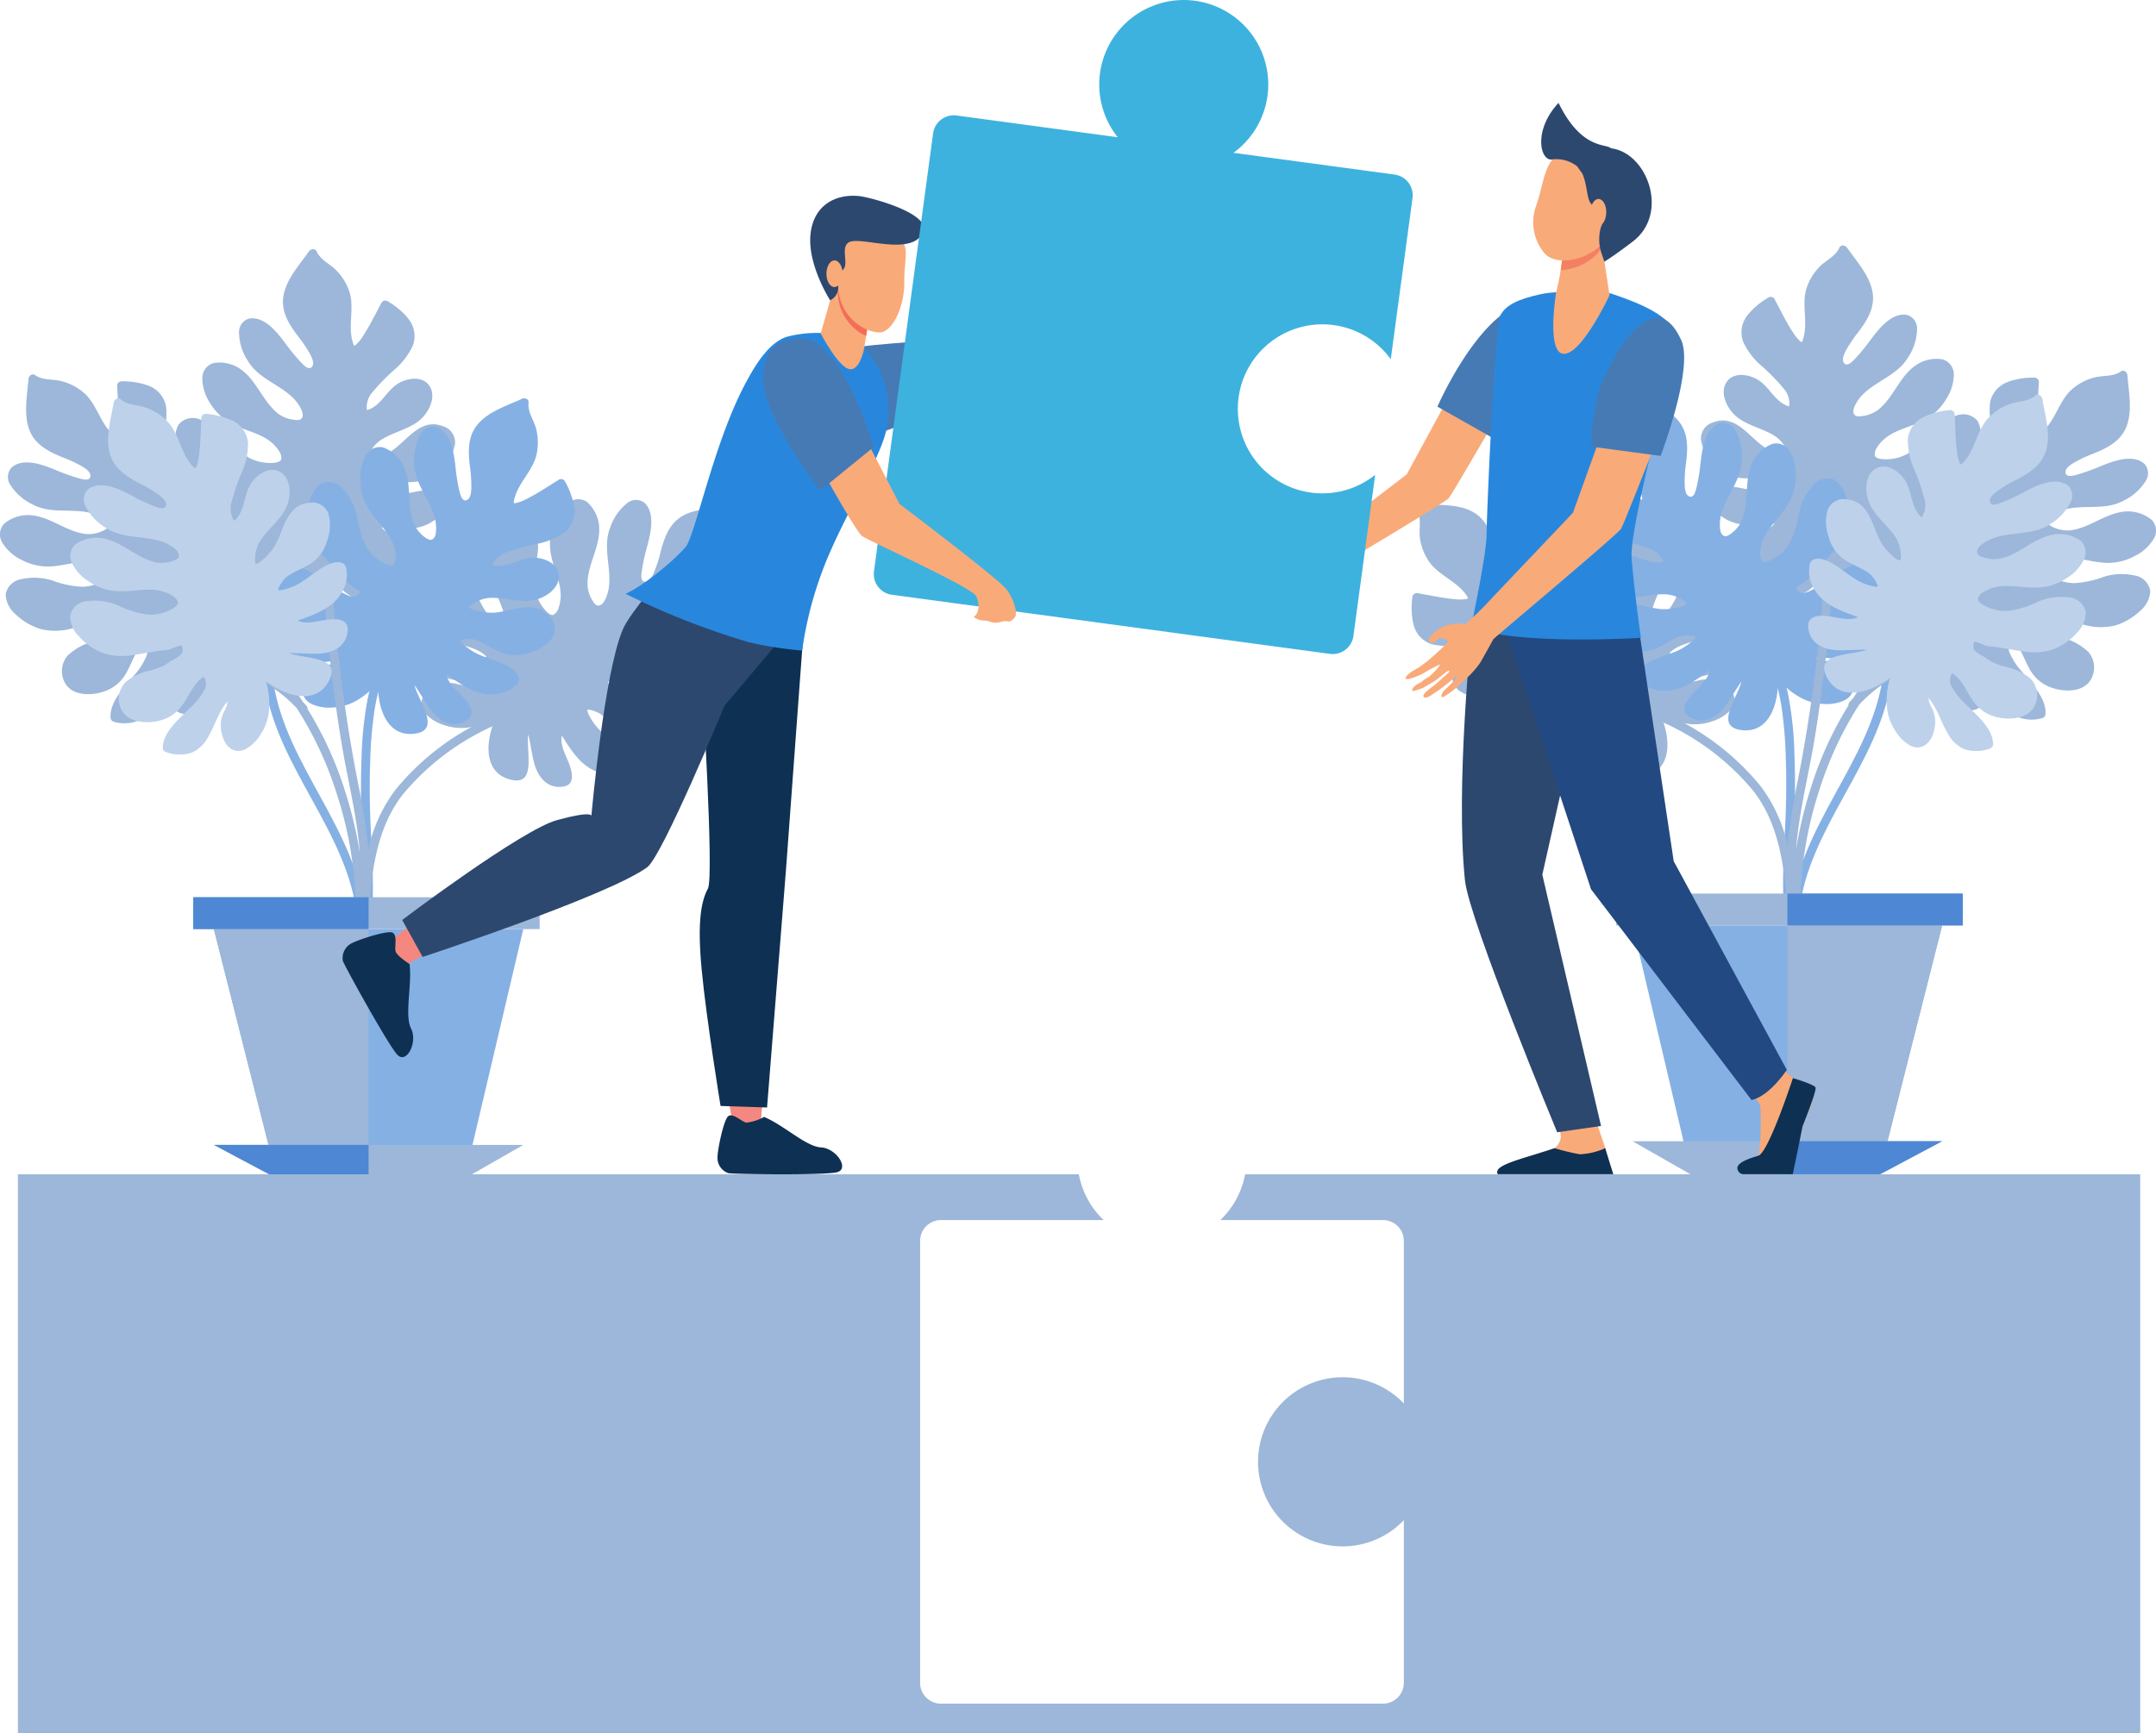 <svg xmlns="http://www.w3.org/2000/svg" xmlns:xlink="http://www.w3.org/1999/xlink" width="280.542" height="225.555" viewBox="0 0 280.542 225.555"><defs><clipPath id="a"><rect width="280.542" height="225.555" fill="none"/></clipPath></defs><g clip-path="url(#a)"><path d="M285.039,390.532a19.142,19.142,0,0,0,.147,2.334,19.142,19.142,0,0,1-.147-2.334" transform="translate(-202.402 -277.311)" fill="#ecebe8" fill-rule="evenodd"/><path d="M108.986,120.854a9.839,9.839,0,0,0-2.674-2.226.576.576,0,0,0-.782.215c-.748,1.41-1.461,2.86-2.323,4.208a5.216,5.216,0,0,1-1.054,1.3c-.023.017-.113.062-.159.085-.011-.006-.011-.017-.023-.023a1.807,1.807,0,0,1-.147-.34c-.68-2.079.147-4.3-.385-6.395a7.094,7.094,0,0,0-1.79-3.064c-.861-.878-2.016-1.286-2.56-2.47a.462.462,0,0,0-.385-.277h-.113a.7.7,0,0,0-.5.283c-1.246,1.8-2.991,3.654-3.331,5.9-.294,1.988.782,3.659,1.938,5.171a18.443,18.443,0,0,1,1.541,2.289c.226.453.646,1.263.215,1.7-.453.459-1.144-.357-1.507-.731a29.068,29.068,0,0,1-1.994-2.458c-1.042-1.388-2.708-3.495-4.69-3.11A1.818,1.818,0,0,0,87,122.763a6.86,6.86,0,0,0,1.144,3.636c1.4,2.373,4.226,3.064,6.038,4.985.419.442,1.563,1.949.906,2.572-.227.215-.759.141-1.031.1a4.246,4.246,0,0,1-1.937-.759c-2.039-1.58-2.787-4.322-4.928-5.817a4.76,4.76,0,0,0-3.523-.793,2.044,2.044,0,0,0-1.45,2.045,5.983,5.983,0,0,0,1.008,3.161,7.357,7.357,0,0,0,2.605,2.572c2.164,1.229,4.905,1.382,6.344,3.648a1.529,1.529,0,0,1,.317,1.093c-.079.289-.5.385-.736.442a5.824,5.824,0,0,1-3.546-.686,12.477,12.477,0,0,1-2.934-2.713,7.755,7.755,0,0,0-3.353-2.226,2.431,2.431,0,0,0-2.787.663,3.55,3.55,0,0,0-.227,2.883,8.158,8.158,0,0,0,1.8,3.308,7.913,7.913,0,0,0,3.534,2.028c1.292.436,2.651.7,3.943,1.19a3.165,3.165,0,0,0,.974.244,6.488,6.488,0,0,1,1.19.113c.328.079.1.431,0,.669-.272.572-1.122.549-1.666.589-.51.04-1.008.17-1.518.176a12.2,12.2,0,0,1-1.756-.192,7.833,7.833,0,0,0-3.478-.034,3.148,3.148,0,0,0-2.073,2.469c-.408,2.323,2.187,3.738,4.112,4.033a5.175,5.175,0,0,0,3.433-.7c1.348-.753,2.39-1.846,3.942-2.033A1.611,1.611,0,0,1,90.679,151a9.025,9.025,0,0,1-2.719,1.32c-1.79.669-4.418,1.258-5.381,3.121a.584.584,0,0,0,.1.691,4.986,4.986,0,0,0,3.024,1.547,4.554,4.554,0,0,0,2.764-.918c1.439-.957,2.674-2.441,4.293-3.11a3.637,3.637,0,0,1-1.042,1.042,4.112,4.112,0,0,0-1.45,2.475c-.34,1.484.181,3.087,1.915,3.1a5.46,5.46,0,0,0,2.708-.952,6.828,6.828,0,0,0,2.2-2.226,9.692,9.692,0,0,0,1.3-3.665c1.461,2.838,4.622,5.806,7.613,3.353,2.549-2.1-1.654-3.71-3.319-5.358.328.136.646.3.952.459.861.436,1.71.935,2.606,1.3,1.688.691,3.58.623,4.588-1.11.872-1.5-.929-2.192-2.039-2.521-.907-.277-2.594-.566-3.251-1.479,2.22.244,4.7.522,6.627-.764a4.464,4.464,0,0,0,2.016-2.8c.091-.895-.883-1.212-1.575-1.28-1.9-.187-3.75.646-5.664.589a7.171,7.171,0,0,1-1.348-.164,2.187,2.187,0,0,1-.5-.153.963.963,0,0,1-.159-.108.171.171,0,0,1,.045-.09,2.442,2.442,0,0,1,.612-.487,3.444,3.444,0,0,1,1.575-.572c1.11-.113,2.209.028,3.319-.17a5.35,5.35,0,0,0,3.07-1.858,5.653,5.653,0,0,0,1.541-2.985,2.2,2.2,0,0,0-1.609-2.334c-2.9-1.1-4.588,1.88-6.65,3.234a7.148,7.148,0,0,1-1.813.787c-.26.079-1.008.334-1.246.141-.147-.124.34-.906.431-1.059a4.4,4.4,0,0,1,1.631-1.529c1.722-.991,3.829-1.3,5.177-2.855.895-1.025,1.6-2.759.725-4-.929-1.325-2.99-.969-4.146-.2-1.473.969-2.209,2.934-3.965,3.4a2.933,2.933,0,0,1,.736-2.345,26.248,26.248,0,0,1,2.855-2.923,9.238,9.238,0,0,0,2.379-3.11,3.565,3.565,0,0,0-.623-3.568" transform="translate(-55.894 -79.434)" fill="#9cb7d9" fill-rule="evenodd"/><path d="M225.54,240.774a9.931,9.931,0,0,0,.1-3.472.583.583,0,0,0-.657-.482c-1.575.277-3.149.623-4.747.776a5.249,5.249,0,0,1-1.665-.028.665.665,0,0,1-.159-.074v-.028a1.547,1.547,0,0,1,.17-.323c1.223-1.818,3.467-2.549,4.78-4.265a7.135,7.135,0,0,0,1.314-3.3c.147-1.224-.249-2.385.34-3.546.226-.419-.226-.8-.612-.776-2.186.136-4.724-.091-6.7,1.036-1.744,1-2.39,2.883-2.866,4.719a17.533,17.533,0,0,1-.849,2.628c-.2.459-.589,1.286-1.2,1.223-.646-.074-.43-1.122-.351-1.631a25.931,25.931,0,0,1,.691-3.087c.442-1.688,1.065-4.3-.453-5.619a1.836,1.836,0,0,0-2.243.153,6.925,6.925,0,0,0-2.153,3.155c-1,2.566.2,5.211-.17,7.822-.09.6-.566,2.436-1.461,2.3-.317-.045-.589-.51-.725-.748a4.248,4.248,0,0,1-.589-1.988c-.034-2.583,1.666-4.866,1.518-7.477a4.771,4.771,0,0,0-1.564-3.257,2.036,2.036,0,0,0-2.492.13,5.893,5.893,0,0,0-1.869,2.747,7.254,7.254,0,0,0-.4,3.642c.362,2.458,1.937,4.7,1.054,7.233a1.532,1.532,0,0,1-.668.923c-.272.125-.6-.147-.793-.306a5.693,5.693,0,0,1-1.654-3.2,12.8,12.8,0,0,1,.306-3.988,7.787,7.787,0,0,0-.328-4.01,2.44,2.44,0,0,0-2.243-1.784,3.557,3.557,0,0,0-2.4,1.609,8.413,8.413,0,0,0-1.5,3.461,8.094,8.094,0,0,0,.6,4.033c.464,1.292,1.087,2.515,1.507,3.835a3.5,3.5,0,0,0,.408.918,6.963,6.963,0,0,1,.657,1c.136.306-.272.351-.532.408-.612.147-1.122-.538-1.5-.929-.34-.379-.759-.7-1.076-1.093a11.259,11.259,0,0,1-.929-1.5,7.778,7.778,0,0,0-2.13-2.758,3.137,3.137,0,0,0-3.217-.1c-2.084,1.116-1.586,4.028-.623,5.727a5.141,5.141,0,0,0,2.674,2.271c1.416.584,2.923.731,4.022,1.83a1.586,1.586,0,0,1-1.643.448,9.137,9.137,0,0,1-2.719-1.309c-1.631-1-3.727-2.7-5.778-2.305a.59.59,0,0,0-.487.5,5.022,5.022,0,0,0,.657,3.336,4.53,4.53,0,0,0,2.436,1.608c1.643.538,3.569.595,5.109,1.45a3.657,3.657,0,0,1-1.473-.181,4.135,4.135,0,0,0-2.843.4c-1.371.657-2.311,2.051-1.246,3.427a5.46,5.46,0,0,0,2.424,1.53,6.807,6.807,0,0,0,3.1.357,9.951,9.951,0,0,0,3.693-1.246c-1.337,2.9-1.711,7.222,2.073,8.049,3.217.7,1.881-3.591,2.153-5.919a8.529,8.529,0,0,1,.226,1.025c.193.957.328,1.92.6,2.861.5,1.75,1.722,3.194,3.7,2.911,1.722-.244,1.144-2.09.725-3.166-.351-.878-1.167-2.385-.861-3.467,1.189,1.9,2.5,4.022,4.712,4.735a4.479,4.479,0,0,0,3.444-.148c.759-.487.408-1.444.034-2.039-1.03-1.608-2.832-2.538-3.965-4.079a6.85,6.85,0,0,1-.714-1.167,2.481,2.481,0,0,1-.181-.481,1.26,1.26,0,0,1-.023-.2.648.648,0,0,1,.1-.011,2.737,2.737,0,0,1,.759.176,3.422,3.422,0,0,1,1.427.889c.771.793,1.359,1.75,2.187,2.5a5.368,5.368,0,0,0,3.364,1.258,5.638,5.638,0,0,0,3.3-.634,2.194,2.194,0,0,0,.838-2.708c-.917-2.957-4.316-2.441-6.661-3.217a7.429,7.429,0,0,1-1.745-.94c-.215-.153-.872-.578-.872-.9,0-.187.917-.289,1.1-.306a4.343,4.343,0,0,1,2.209.329c1.835.742,3.387,2.209,5.449,2.311,1.359.062,3.161-.453,3.591-1.915.465-1.546-1.087-2.945-2.413-3.381-1.665-.555-3.659.079-5.12-1.014a2.953,2.953,0,0,1,2.3-.872,26.335,26.335,0,0,1,4.055.436,9.237,9.237,0,0,0,3.92-.051,3.536,3.536,0,0,0,2.413-2.7" transform="translate(-128.889 -159.143)" fill="#9cb7d9" fill-rule="evenodd"/><path d="M19.231,169.51a9.809,9.809,0,0,0-3.433-.538.573.573,0,0,0-.555.584c.079,1.6.215,3.206.17,4.809a5.781,5.781,0,0,1-.238,1.654c-.011.028-.068.113-.09.153-.012-.006-.023-.006-.034-.012a1.592,1.592,0,0,1-.306-.215c-1.642-1.433-2.084-3.761-3.614-5.279a7.153,7.153,0,0,0-3.115-1.71c-1.19-.312-2.39-.062-3.467-.8-.385-.266-.816.13-.85.515-.147,2.187-.691,4.679.181,6.769.77,1.864,2.56,2.736,4.316,3.444a17.383,17.383,0,0,1,2.5,1.172c.43.266,1.2.748,1.053,1.348-.147.629-1.167.278-1.665.142a27,27,0,0,1-2.968-1.082c-1.609-.646-4.123-1.6-5.619-.255a1.829,1.829,0,0,0-.148,2.249,6.953,6.953,0,0,0,2.866,2.526c2.413,1.32,5.188.459,7.737,1.167.578.164,2.345.872,2.1,1.739-.079.3-.578.51-.838.617a4.288,4.288,0,0,1-2.039.34c-2.572-.3-4.622-2.271-7.227-2.453a4.786,4.786,0,0,0-3.433,1.139,2.042,2.042,0,0,0-.181,2.492,5.958,5.958,0,0,0,2.481,2.192,7.279,7.279,0,0,0,3.557.861c2.492-.051,4.917-1.331,7.319-.13a1.448,1.448,0,0,1,.827.776c.09.289-.215.578-.4.753a5.74,5.74,0,0,1-3.387,1.234,12.523,12.523,0,0,1-3.909-.81,7.806,7.806,0,0,0-4.033-.181,2.429,2.429,0,0,0-2.05,2A3.592,3.592,0,0,0,2.034,199.3a8.159,8.159,0,0,0,3.251,1.915,7.927,7.927,0,0,0,4.067-.079c1.348-.295,2.64-.765,4-1.008a3.049,3.049,0,0,0,.963-.295,6.694,6.694,0,0,1,1.076-.515c.317-.1.317.312.34.578.068.629-.68,1.048-1.122,1.359-.408.295-.782.668-1.212.929a10.193,10.193,0,0,1-1.6.736,7.86,7.86,0,0,0-3.013,1.767,3.137,3.137,0,0,0-.5,3.178c.849,2.2,3.795,2.084,5.6,1.348a5.155,5.155,0,0,0,2.594-2.367c.759-1.337,1.1-2.81,2.334-3.767a1.6,1.6,0,0,1,.226,1.694A8.9,8.9,0,0,1,17.4,207.3c-1.2,1.5-3.138,3.353-3.013,5.449a.586.586,0,0,0,.442.538,4.979,4.979,0,0,0,3.387-.232,4.482,4.482,0,0,0,1.9-2.209c.748-1.558,1.042-3.467,2.084-4.877a3.592,3.592,0,0,1-.362,1.433,4.092,4.092,0,0,0,.034,2.866c.476,1.45,1.745,2.561,3.24,1.671a5.579,5.579,0,0,0,1.824-2.2,6.74,6.74,0,0,0,.736-3.036,9.7,9.7,0,0,0-.759-3.818c2.707,1.682,6.944,2.6,8.247-1.042,1.11-3.11-3.331-2.328-5.6-2.889.351-.057.7-.074,1.042-.1.974-.068,1.949-.074,2.911-.227,1.8-.277,3.387-1.308,3.353-3.313-.022-1.728-1.926-1.4-3.047-1.116-.917.238-2.515.85-3.546.413,2.039-.94,4.3-1.982,5.29-4.067a4.473,4.473,0,0,0,.295-3.449c-.385-.8-1.382-.584-2.017-.283-1.733.816-2.877,2.487-4.543,3.415a7.2,7.2,0,0,1-1.246.561,2.8,2.8,0,0,1-.51.125,1,1,0,0,1-.193-.011.173.173,0,0,1,0-.108,2.778,2.778,0,0,1,.261-.725,3.559,3.559,0,0,1,1.065-1.3c.895-.668,1.915-1.121,2.753-1.852a5.285,5.285,0,0,0,1.677-3.172,5.64,5.64,0,0,0-.2-3.353,2.214,2.214,0,0,0-2.594-1.173c-3.047.538-2.957,3.971-4.033,6.2a7.1,7.1,0,0,1-1.155,1.608c-.17.193-.68.8-1,.759-.181-.028-.17-.957-.17-1.127a4.508,4.508,0,0,1,.612-2.158c.974-1.728,2.617-3.076,2.979-5.109.238-1.343-.057-3.189-1.439-3.812-1.473-.657-3.059.714-3.659,1.971-.759,1.586-.385,3.648-1.654,4.956a2.939,2.939,0,0,1-.578-2.39,26.726,26.726,0,0,1,.952-3.976,9.293,9.293,0,0,0,.442-3.892,3.553,3.553,0,0,0-2.379-2.736" transform="translate(0 -119.344)" fill="#9cb7d9" fill-rule="evenodd"/><path d="M158.514,192.883a9.892,9.892,0,0,0-1.19-3.257.569.569,0,0,0-.782-.21c-1.359.844-2.7,1.745-4.124,2.475a5.561,5.561,0,0,1-1.563.589c-.034.006-.136-.006-.181-.006v-.029a1.358,1.358,0,0,1,.034-.368c.464-2.135,2.289-3.648,2.878-5.726a7.368,7.368,0,0,0,0-3.546c-.317-1.2-1.122-2.13-.986-3.421.045-.47-.51-.657-.861-.493-1.982.923-4.429,1.654-5.846,3.433-1.257,1.575-1.155,3.557-.918,5.443a17.242,17.242,0,0,1,.17,2.753c-.011.5-.068,1.416-.657,1.575-.623.17-.8-.884-.94-1.382a26.342,26.342,0,0,1-.476-3.127c-.215-1.727-.6-4.384-2.5-5.047a1.821,1.821,0,0,0-2.028.969,6.949,6.949,0,0,0-.838,3.721c.023,2.753,2.118,4.769,2.73,7.335.136.595.374,2.475-.51,2.679-.306.068-.736-.26-.951-.431a4.283,4.283,0,0,1-1.28-1.631c-.985-2.385-.249-5.138-1.348-7.505a4.809,4.809,0,0,0-2.651-2.453,2.053,2.053,0,0,0-2.277,1.042,5.852,5.852,0,0,0-.714,3.24,7.247,7.247,0,0,0,.963,3.529c1.258,2.153,3.546,3.659,3.648,6.338a1.46,1.46,0,0,1-.272,1.1c-.215.215-.612.091-.85.012a5.759,5.759,0,0,1-2.73-2.368,12.729,12.729,0,0,1-1.178-3.818,7.739,7.739,0,0,0-1.778-3.608,2.444,2.444,0,0,0-2.753-.827,3.584,3.584,0,0,0-1.631,2.379,8.3,8.3,0,0,0-.113,3.767,7.889,7.889,0,0,0,2.039,3.523c.918,1.036,1.949,1.943,2.821,3.008a3.114,3.114,0,0,0,.713.7,7.152,7.152,0,0,1,.986.691c.238.238-.125.431-.34.578-.521.368-1.246-.085-1.733-.317-.464-.221-.963-.362-1.4-.617a10.611,10.611,0,0,1-1.416-1.042,7.95,7.95,0,0,0-3-1.779,3.146,3.146,0,0,0-3.025,1.1c-1.518,1.8.011,4.328,1.529,5.551a5.167,5.167,0,0,0,3.319,1.127c1.541.017,3-.4,4.43.215a1.617,1.617,0,0,1-1.371,1.025,9.078,9.078,0,0,1-3-.221c-1.892-.323-4.464-1.127-6.231,0a.581.581,0,0,0-.261.646,5.015,5.015,0,0,0,1.847,2.855,4.547,4.547,0,0,0,2.855.595c1.722-.1,3.534-.764,5.268-.538a3.62,3.62,0,0,1-1.427.379,4.163,4.163,0,0,0-2.492,1.416c-1.031,1.116-1.393,2.764.1,3.642a5.55,5.55,0,0,0,2.821.532,6.853,6.853,0,0,0,3.013-.821,9.79,9.79,0,0,0,2.968-2.515c-.159,3.183,1.087,7.335,4.905,6.712,3.251-.532.431-4.033-.181-6.293.215.283.408.583.589.872.533.816,1.008,1.659,1.608,2.436,1.11,1.439,2.776,2.328,4.52,1.331,1.507-.855.295-2.362-.5-3.206-.646-.686-1.96-1.79-2.073-2.9,1.8,1.325,3.818,2.8,6.117,2.662a4.49,4.49,0,0,0,3.161-1.416c.521-.731-.159-1.49-.725-1.9-1.552-1.116-3.58-1.32-5.189-2.328a7.525,7.525,0,0,1-1.1-.821,2.876,2.876,0,0,1-.351-.385.612.612,0,0,1-.079-.176.216.216,0,0,1,.091-.051,2.876,2.876,0,0,1,.759-.119,3.456,3.456,0,0,1,1.654.306c1.019.453,1.9,1.127,2.957,1.512a5.357,5.357,0,0,0,3.591-.068,5.671,5.671,0,0,0,2.832-1.807,2.218,2.218,0,0,0-.226-2.832c-1.949-2.4-4.905-.674-7.375-.533a7.144,7.144,0,0,1-1.96-.232c-.261-.062-1.042-.21-1.155-.5-.057-.175.748-.612.906-.7a4.383,4.383,0,0,1,2.187-.51c1.982.011,3.954.8,5.913.136,1.28-.442,2.764-1.586,2.64-3.1-.147-1.608-2.107-2.334-3.5-2.254-1.756.1-3.376,1.433-5.132.951a2.941,2.941,0,0,1,1.813-1.66,26.264,26.264,0,0,1,3.931-1.093,9.219,9.219,0,0,0,3.625-1.49,3.544,3.544,0,0,0,1.246-3.41" transform="translate(-83.819 -126.987)" fill="#85b0e4" fill-rule="evenodd"/><path d="M181.3,188.167c-.657,2.877-1.235,5.766-2.062,8.6a29.785,29.785,0,0,1-3.716,8.134c-3.421,5.234-7.794,9.771-11.329,14.937a.474.474,0,0,0,0,.578,15.508,15.508,0,0,0-1.359,4.146,46.589,46.589,0,0,0-.747,7.415c-.114,3.036-.091,6.044.046,9.08.17,3.557.4,7.114.249,10.683-.011.215-.023.419-.034.623-.034.736,1.1.736,1.145,0a97.3,97.3,0,0,0-.17-10.445c-.159-3.1-.226-6.18-.113-9.284a54.288,54.288,0,0,1,.612-7.171c.374-2.152.974-4.588,2.594-6.163a.513.513,0,0,0,.068-.708c3.3-4.486,7.08-8.615,10.139-13.283a30.459,30.459,0,0,0,3.671-8.055c.861-2.883,1.439-5.851,2.119-8.785.159-.725-.94-1.025-1.11-.306" transform="translate(-115.043 -133.322)" fill="#85b0e4" fill-rule="evenodd"/><path d="M131.972,335.41c-.623-5.562-3.183-10.547-5.834-15.373-2.628-4.8-5.4-9.663-6.208-15.157-.1-.725-1.212-.42-1.1.306,1.608,10.961,10.751,19.157,12,30.224.079.725,1.223.737,1.144,0" transform="translate(-84.374 -216.196)" fill="#85b0e4" fill-rule="evenodd"/><path d="M129.9,272.809a33.29,33.29,0,0,0-12.971,9.663,19.885,19.885,0,0,0-3.512,7.738,81.027,81.027,0,0,0-1.337-8.587,202.127,202.127,0,0,1-2.9-20.035q-.374-4-.555-8.021c-.034-.736-1.178-.736-1.144,0a202.434,202.434,0,0,0,2.345,22.187c.782,4.973,2.1,9.878,2.481,14.908a53.851,53.851,0,0,0-1.915-8.009,47.068,47.068,0,0,0-4.882-10.7.515.515,0,0,0-.147-.431c-.148-.153-.284-.312-.431-.464q-.765-1.172-1.631-2.277a.472.472,0,0,0-.8.051,19.5,19.5,0,0,0-2.821-1.79c-2.356-1.218-5.279-2-6.412-4.667-.283-.68-1.269-.091-.985.578,1.121,2.645,3.852,3.631,6.242,4.792a19.057,19.057,0,0,1,5.574,4.09,46.26,46.26,0,0,1,5.256,11.306,49.146,49.146,0,0,1,2.413,14.886.142.142,0,0,0,.011.068.539.539,0,0,0,.521.646.6.6,0,0,0,1.133-.215c.419-5.4,1.031-11.08,4.5-15.5a32.607,32.607,0,0,1,12.552-9.227c.68-.295.091-1.28-.578-.991" transform="translate(-65.486 -179.663)" fill="#9cb7d9" fill-rule="evenodd"/><path d="M52.517,181.7a10.031,10.031,0,0,0-3.365-.861.567.567,0,0,0-.611.527c-.079,1.6-.091,3.212-.295,4.8a5.308,5.308,0,0,1-.4,1.62c-.012.023-.079.108-.1.148l-.034-.017a1.873,1.873,0,0,1-.283-.244c-1.5-1.586-1.71-3.942-3.093-5.607a7.1,7.1,0,0,0-2.923-2c-1.167-.425-2.379-.294-3.376-1.133-.362-.3-.827.051-.895.436-.362,2.158-1.144,4.582-.475,6.757.589,1.926,2.277,2.968,3.965,3.84A16.624,16.624,0,0,1,43,191.38c.408.306,1.133.861.929,1.444-.215.611-1.19.164-1.666-.017a25.51,25.51,0,0,1-2.855-1.371c-1.552-.8-3.954-1.988-5.585-.793a1.831,1.831,0,0,0-.351,2.22,6.945,6.945,0,0,0,2.606,2.792c2.277,1.547,5.12.957,7.59,1.909.566.215,2.243,1.087,1.915,1.931-.1.295-.623.459-.884.538a4.443,4.443,0,0,1-2.073.142c-2.526-.549-4.373-2.713-6.956-3.144a4.807,4.807,0,0,0-3.523.8,2.059,2.059,0,0,0-.419,2.47,5.823,5.823,0,0,0,2.266,2.418,7.171,7.171,0,0,0,3.455,1.2c2.481.187,5.019-.85,7.284.583a1.479,1.479,0,0,1,.759.844c.057.3-.272.555-.476.714a5.694,5.694,0,0,1-3.489.9,12.514,12.514,0,0,1-3.818-1.184,7.757,7.757,0,0,0-3.987-.566A2.427,2.427,0,0,0,31.491,207a3.576,3.576,0,0,0,1.031,2.7,8.329,8.329,0,0,0,3.048,2.215,7.932,7.932,0,0,0,4.067.312c1.359-.164,2.7-.5,4.067-.617a3.148,3.148,0,0,0,.986-.2,6.2,6.2,0,0,1,1.121-.408c.329-.068.284.34.295.606,0,.629-.782.974-1.246,1.246-.453.249-.849.583-1.3.81a11.808,11.808,0,0,1-1.666.578,7.788,7.788,0,0,0-3.161,1.467,3.1,3.1,0,0,0-.8,3.11c.623,2.277,3.568,2.441,5.438,1.88a5.162,5.162,0,0,0,2.81-2.1c.884-1.263,1.371-2.7,2.674-3.529a1.586,1.586,0,0,1,.079,1.7,8.9,8.9,0,0,1-1.88,2.356c-1.337,1.377-3.455,3.042-3.535,5.132a.6.6,0,0,0,.385.583,4.974,4.974,0,0,0,3.4.091,4.478,4.478,0,0,0,2.107-2.011c.895-1.478,1.37-3.353,2.549-4.651a3.5,3.5,0,0,1-.5,1.388,4.069,4.069,0,0,0-.238,2.855c.317,1.49,1.472,2.719,3.058,1.977a5.453,5.453,0,0,0,2.028-2.016,6.708,6.708,0,0,0,1.031-2.957,9.771,9.771,0,0,0-.4-3.869c2.538,1.937,6.661,3.257,8.3-.238,1.4-2.991-3.082-2.64-5.279-3.421.351-.017.7,0,1.042.011.974.028,1.949.108,2.923.051,1.813-.1,3.489-.974,3.659-2.974.148-1.722-1.778-1.58-2.923-1.4-.94.141-2.594.6-3.569.062,2.118-.736,4.475-1.552,5.653-3.535a4.435,4.435,0,0,0,.623-3.4c-.306-.844-1.314-.713-1.982-.476-1.79.651-3.1,2.2-4.849,2.962a7.83,7.83,0,0,1-1.3.436,3.188,3.188,0,0,1-.51.074.975.975,0,0,1-.193-.034.373.373,0,0,1,.011-.1,2.744,2.744,0,0,1,.34-.7,3.4,3.4,0,0,1,1.178-1.2c.951-.578,2.005-.929,2.923-1.575a5.344,5.344,0,0,0,1.971-3,5.581,5.581,0,0,0,.113-3.359,2.194,2.194,0,0,0-2.458-1.416c-3.082.238-3.331,3.665-4.611,5.772a7.292,7.292,0,0,1-1.3,1.5c-.193.175-.759.725-1.065.657-.193-.045-.079-.963-.068-1.138a4.456,4.456,0,0,1,.816-2.085c1.133-1.631,2.9-2.809,3.455-4.8.374-1.308.261-3.177-1.065-3.931-1.4-.8-3.115.413-3.829,1.609-.918,1.507-.736,3.591-2.13,4.769a2.934,2.934,0,0,1-.34-2.43,27.3,27.3,0,0,1,1.325-3.869,9.166,9.166,0,0,0,.816-3.829,3.537,3.537,0,0,0-2.1-2.957" transform="translate(-22.342 -126.979)" fill="#bdd1eb" fill-rule="evenodd"/><path d="M128.742,449.015H104.069L95.991,417.1h40.262Z" transform="translate(-68.162 -296.178)" fill="#85b0e4" fill-rule="evenodd"/><rect width="45.077" height="4.146" transform="translate(25.144 116.778)" fill="#9cb7d9"/><path d="M116.122,417.1H95.991l8.077,31.913h12.054Z" transform="translate(-68.162 -296.178)" fill="#9cb7d9" fill-rule="evenodd"/><rect width="22.816" height="4.146" transform="translate(25.144 116.778)" fill="#4e87d3"/><path d="M128.742,518.277H104.069l-8.077-4.3h40.262Z" transform="translate(-68.162 -364.964)" fill="#9cb7d9" fill-rule="evenodd"/><path d="M116.122,513.972H95.991l8.077,4.3h12.054Z" transform="translate(-68.162 -364.964)" fill="#4e87d3" fill-rule="evenodd"/><path d="M682.27,388.891a19.262,19.262,0,0,1-.147,2.333,19.262,19.262,0,0,0,.147-2.333" transform="translate(-484.365 -276.146)" fill="#ecebe8" fill-rule="evenodd"/><path d="M769.522,119.2a9.834,9.834,0,0,1,2.674-2.226.571.571,0,0,1,.782.215c.759,1.41,1.45,2.86,2.322,4.208a5.423,5.423,0,0,0,1.054,1.3c.022.017.113.057.159.079,0-.006.011-.011.022-.023a1.2,1.2,0,0,0,.147-.34c.68-2.073-.147-4.3.385-6.389a7.12,7.12,0,0,1,1.79-3.07c.861-.878,2.017-1.286,2.56-2.464a.468.468,0,0,1,.385-.283h.114a.747.747,0,0,1,.5.283c1.246,1.8,2.991,3.654,3.331,5.9.295,1.994-.782,3.659-1.937,5.172a18.466,18.466,0,0,0-1.541,2.294c-.226.448-.646,1.258-.2,1.7.442.459,1.133-.363,1.5-.731a27.818,27.818,0,0,0,1.994-2.458c1.042-1.388,2.708-3.495,4.69-3.115a1.826,1.826,0,0,1,1.269,1.852,6.793,6.793,0,0,1-1.155,3.642c-1.394,2.373-4.214,3.064-6.027,4.985-.419.436-1.563,1.949-.906,2.566.226.215.759.142,1.031.1a4.434,4.434,0,0,0,1.937-.759c2.039-1.58,2.787-4.328,4.928-5.823a4.758,4.758,0,0,1,3.523-.787,2.042,2.042,0,0,1,1.45,2.039,5.984,5.984,0,0,1-1.008,3.16,7.314,7.314,0,0,1-2.606,2.572c-2.164,1.229-4.905,1.388-6.344,3.648a1.542,1.542,0,0,0-.317,1.093c.079.295.5.385.737.442a5.746,5.746,0,0,0,3.546-.686,12.791,12.791,0,0,0,2.934-2.708,7.763,7.763,0,0,1,3.353-2.226,2.423,2.423,0,0,1,2.787.663,3.54,3.54,0,0,1,.226,2.877,8.137,8.137,0,0,1-1.8,3.314,7.96,7.96,0,0,1-3.535,2.028c-1.3.436-2.65.7-3.931,1.184a3.312,3.312,0,0,1-.985.249,6.406,6.406,0,0,0-1.19.108c-.328.085-.113.43,0,.668.272.572,1.121.549,1.654.595s1.02.164,1.529.17a11.427,11.427,0,0,0,1.756-.193,7.886,7.886,0,0,1,3.489-.028,3.147,3.147,0,0,1,2.062,2.47c.408,2.317-2.186,3.733-4.112,4.027a5.141,5.141,0,0,1-3.432-.691c-1.348-.759-2.4-1.852-3.943-2.033a1.611,1.611,0,0,0,.669,1.575,9.163,9.163,0,0,0,2.719,1.32c1.79.669,4.418,1.258,5.381,3.115a.6.6,0,0,1-.091.691,5.016,5.016,0,0,1-3.036,1.546,4.524,4.524,0,0,1-2.764-.912c-1.439-.957-2.685-2.441-4.294-3.115a3.43,3.43,0,0,0,1.042,1.042,4.148,4.148,0,0,1,1.45,2.475c.34,1.484-.181,3.093-1.926,3.1a5.511,5.511,0,0,1-2.7-.952,6.868,6.868,0,0,1-2.2-2.226,9.685,9.685,0,0,1-1.3-3.671c-1.461,2.838-4.622,5.811-7.613,3.353-2.549-2.1,1.654-3.7,3.319-5.353-.329.13-.646.3-.952.453-.861.442-1.71.934-2.616,1.3-1.677.685-3.569.623-4.577-1.11-.872-1.5.929-2.192,2.039-2.526.906-.272,2.594-.566,3.251-1.472-2.232.244-4.7.521-6.627-.765a4.48,4.48,0,0,1-2.017-2.8c-.091-.9.884-1.212,1.575-1.286,1.9-.187,3.75.651,5.653.595a7.68,7.68,0,0,0,1.359-.165,3.021,3.021,0,0,0,.5-.152.709.709,0,0,0,.158-.114.226.226,0,0,0-.045-.091,3.023,3.023,0,0,0-.612-.487,3.5,3.5,0,0,0-1.575-.566c-1.11-.119-2.209.023-3.319-.17a5.406,5.406,0,0,1-3.07-1.858,5.669,5.669,0,0,1-1.541-2.985,2.2,2.2,0,0,1,1.609-2.339c2.889-1.1,4.588,1.88,6.65,3.24a7.024,7.024,0,0,0,1.824.782c.249.079,1,.34,1.235.142.147-.119-.34-.906-.43-1.054a4.416,4.416,0,0,0-1.632-1.535c-1.722-.985-3.829-1.291-5.188-2.855-.884-1.02-1.586-2.759-.714-4,.918-1.326,2.98-.963,4.147-.193,1.472.968,2.209,2.928,3.965,3.4a2.937,2.937,0,0,0-.736-2.351,26.142,26.142,0,0,0-2.855-2.917,9.235,9.235,0,0,1-2.379-3.11,3.534,3.534,0,0,1,.623-3.569" transform="translate(-542.072 -78.254)" fill="#9cb7d9" fill-rule="evenodd"/><path d="M633.795,239.123a9.94,9.94,0,0,1-.1-3.472.569.569,0,0,1,.657-.476c1.575.272,3.15.617,4.747.776a5.6,5.6,0,0,0,1.665-.028c.034-.011.124-.057.17-.074,0-.006-.011-.017-.011-.028a1.831,1.831,0,0,0-.17-.328c-1.224-1.819-3.467-2.549-4.781-4.26a7.154,7.154,0,0,1-1.314-3.3c-.147-1.223.249-2.39-.352-3.546-.215-.42.238-.8.623-.776,2.186.13,4.724-.1,6.7,1.031,1.744,1.008,2.39,2.883,2.866,4.718a16.342,16.342,0,0,0,.85,2.628c.2.464.589,1.291,1.2,1.223.646-.074.419-1.121.351-1.631a24.344,24.344,0,0,0-.7-3.087c-.431-1.682-1.065-4.294.464-5.613a1.827,1.827,0,0,1,2.243.148,6.994,6.994,0,0,1,2.153,3.16c1,2.566-.2,5.206.169,7.823.091.6.567,2.43,1.462,2.3.306-.045.589-.51.725-.748a4.289,4.289,0,0,0,.589-1.988c.034-2.583-1.665-4.866-1.518-7.477a4.747,4.747,0,0,1,1.564-3.257,2.029,2.029,0,0,1,2.492.13,5.972,5.972,0,0,1,1.869,2.747,7.235,7.235,0,0,1,.4,3.636c-.374,2.464-1.937,4.707-1.054,7.239a1.49,1.49,0,0,0,.669.923c.272.119.6-.147.793-.306a5.688,5.688,0,0,0,1.654-3.206,12.771,12.771,0,0,0-.306-3.982,7.781,7.781,0,0,1,.329-4.011,2.426,2.426,0,0,1,2.243-1.784,3.555,3.555,0,0,1,2.4,1.609,8.222,8.222,0,0,1,1.484,3.455,7.98,7.98,0,0,1-.589,4.039c-.464,1.291-1.1,2.515-1.506,3.829a3.521,3.521,0,0,1-.408.918,6.963,6.963,0,0,0-.658,1c-.136.312.272.357.533.414.611.147,1.122-.538,1.484-.935.351-.374.759-.7,1.088-1.088a11.361,11.361,0,0,0,.929-1.5,7.885,7.885,0,0,1,2.13-2.759,3.15,3.15,0,0,1,3.218-.09c2.073,1.11,1.586,4.027.623,5.721a5.144,5.144,0,0,1-2.673,2.271c-1.416.584-2.923.737-4.033,1.835a1.622,1.622,0,0,0,1.653.448,9.278,9.278,0,0,0,2.719-1.314c1.631-1,3.727-2.69,5.778-2.3a.6.6,0,0,1,.487.5,4.976,4.976,0,0,1-.669,3.336,4.482,4.482,0,0,1-2.425,1.6c-1.643.544-3.579.6-5.109,1.45a3.633,3.633,0,0,0,1.472-.175,4.164,4.164,0,0,1,2.843.391c1.371.657,2.311,2.05,1.246,3.427a5.473,5.473,0,0,1-2.424,1.535,6.875,6.875,0,0,1-3.1.351,9.806,9.806,0,0,1-3.693-1.246c1.337,2.9,1.7,7.222-2.073,8.049-3.228.708-1.88-3.585-2.152-5.913-.1.34-.17.691-.238,1.025-.181.957-.317,1.92-.589,2.855-.5,1.751-1.722,3.195-3.716,2.917-1.711-.243-1.133-2.1-.714-3.166.351-.878,1.167-2.39.861-3.467-1.19,1.9-2.515,4.022-4.713,4.735a4.5,4.5,0,0,1-3.444-.147c-.759-.487-.408-1.45-.034-2.039,1.031-1.609,2.832-2.543,3.965-4.078a6.863,6.863,0,0,0,.713-1.167,1.953,1.953,0,0,0,.181-.487,1.22,1.22,0,0,0,.023-.193.241.241,0,0,0-.113-.011,2.565,2.565,0,0,0-.748.17,3.538,3.538,0,0,0-1.428.889c-.782.8-1.348,1.751-2.186,2.5a5.377,5.377,0,0,1-3.364,1.263,5.636,5.636,0,0,1-3.3-.634,2.2,2.2,0,0,1-.838-2.714c.918-2.957,4.316-2.436,6.661-3.217a7.36,7.36,0,0,0,1.733-.94c.227-.153.884-.578.884-.895,0-.193-.918-.289-1.1-.312a4.348,4.348,0,0,0-2.209.334c-1.846.742-3.387,2.2-5.449,2.305-1.359.068-3.161-.453-3.591-1.909-.465-1.546,1.088-2.946,2.413-3.387,1.665-.549,3.659.085,5.12-1.008a2.937,2.937,0,0,0-2.3-.878,26.339,26.339,0,0,0-4.055.436,9.325,9.325,0,0,1-3.92-.045,3.551,3.551,0,0,1-2.413-2.708" transform="translate(-449.903 -157.973)" fill="#9cb7d9" fill-rule="evenodd"/><path d="M858.133,167.856a9.805,9.805,0,0,1,3.433-.532.565.565,0,0,1,.555.583c-.079,1.6-.215,3.206-.17,4.809a5.756,5.756,0,0,0,.238,1.654c.011.023.068.108.09.153a.082.082,0,0,1,.034-.011,1.587,1.587,0,0,0,.306-.215c1.642-1.433,2.084-3.767,3.614-5.279a7.177,7.177,0,0,1,3.1-1.716c1.2-.306,2.4-.057,3.478-.793.385-.272.816.125.838.515.158,2.181.7,4.673-.17,6.769-.77,1.863-2.56,2.736-4.316,3.438a17.4,17.4,0,0,0-2.5,1.178c-.43.261-1.2.748-1.054,1.348.147.623,1.155.277,1.665.142a27.93,27.93,0,0,0,2.968-1.088c1.608-.646,4.123-1.6,5.63-.255A1.837,1.837,0,0,1,876,180.81a6.927,6.927,0,0,1-2.855,2.526c-2.413,1.314-5.189.453-7.737,1.167-.578.159-2.345.867-2.1,1.733.079.3.578.515.827.623a4.431,4.431,0,0,0,2.05.34c2.572-.3,4.622-2.277,7.228-2.458a4.836,4.836,0,0,1,3.433,1.138,2.043,2.043,0,0,1,.181,2.492,5.931,5.931,0,0,1-2.492,2.2,7.264,7.264,0,0,1-3.546.861c-2.492-.057-4.916-1.331-7.318-.13a1.459,1.459,0,0,0-.827.77c-.091.289.215.584.4.753a5.711,5.711,0,0,0,3.387,1.241,12.534,12.534,0,0,0,3.908-.816,7.819,7.819,0,0,1,4.022-.181,2.453,2.453,0,0,1,2.062,2.005,3.632,3.632,0,0,1-1.291,2.583,8.374,8.374,0,0,1-3.251,1.914,7.988,7.988,0,0,1-4.067-.079c-1.348-.294-2.639-.765-4-1.008a3.267,3.267,0,0,1-.962-.295,6.255,6.255,0,0,0-1.076-.515c-.328-.1-.317.311-.339.572-.068.629.68,1.048,1.11,1.36s.793.668,1.223.934a10.754,10.754,0,0,0,1.6.736,7.854,7.854,0,0,1,3.014,1.767,3.149,3.149,0,0,1,.5,3.172c-.849,2.2-3.795,2.084-5.6,1.348a5.149,5.149,0,0,1-2.594-2.362c-.759-1.337-1.1-2.815-2.334-3.772a1.638,1.638,0,0,0-.238,1.7,9.176,9.176,0,0,0,1.654,2.521c1.2,1.5,3.138,3.359,3.014,5.449a.592.592,0,0,1-.442.544,4.976,4.976,0,0,1-3.388-.238,4.431,4.431,0,0,1-1.9-2.209c-.748-1.552-1.042-3.467-2.084-4.871a3.582,3.582,0,0,0,.362,1.428,4.11,4.11,0,0,1-.034,2.872c-.476,1.444-1.744,2.56-3.24,1.671a5.485,5.485,0,0,1-1.824-2.2,6.935,6.935,0,0,1-.747-3.042,9.9,9.9,0,0,1,.77-3.818c-2.708,1.683-6.944,2.6-8.247-1.042-1.111-3.1,3.33-2.322,5.6-2.883-.351-.057-.713-.079-1.042-.1-.974-.063-1.949-.074-2.912-.221-1.8-.283-3.387-1.308-3.353-3.319.023-1.728,1.926-1.393,3.047-1.11.906.232,2.515.85,3.535.408-2.027-.934-4.293-1.977-5.279-4.067a4.456,4.456,0,0,1-.294-3.444c.385-.81,1.382-.584,2.016-.284,1.722.816,2.878,2.487,4.543,3.416a7.212,7.212,0,0,0,1.246.555,2.4,2.4,0,0,0,.509.124.516.516,0,0,0,.193-.011.157.157,0,0,0,0-.1,2.373,2.373,0,0,0-.26-.725,3.516,3.516,0,0,0-1.065-1.3c-.9-.669-1.915-1.121-2.764-1.852a5.349,5.349,0,0,1-1.666-3.172,5.659,5.659,0,0,1,.2-3.359,2.218,2.218,0,0,1,2.594-1.172c3.047.538,2.957,3.971,4.033,6.2a6.862,6.862,0,0,0,1.155,1.609c.17.2.68.8,1,.759.181-.028.17-.952.159-1.127a4.24,4.24,0,0,0-.6-2.153c-.975-1.733-2.617-3.076-2.98-5.115-.238-1.337.046-3.189,1.439-3.807,1.472-.657,3.058.708,3.659,1.971.759,1.58.385,3.642,1.654,4.951a2.938,2.938,0,0,0,.578-2.39,26.654,26.654,0,0,0-.951-3.971,9.309,9.309,0,0,1-.442-3.9,3.571,3.571,0,0,1,2.379-2.736" transform="translate(-596.822 -118.171)" fill="#9cb7d9" fill-rule="evenodd"/><path d="M709.914,191.229a9.923,9.923,0,0,1,1.19-3.263.572.572,0,0,1,.782-.2c1.371.844,2.7,1.739,4.123,2.475a5.558,5.558,0,0,0,1.564.589c.034,0,.135-.006.181-.006v-.028a1.052,1.052,0,0,0-.046-.374c-.453-2.135-2.277-3.648-2.866-5.727a7.225,7.225,0,0,1,0-3.546c.317-1.2,1.11-2.124.986-3.416-.046-.476.51-.662.861-.5,1.983.929,4.43,1.654,5.846,3.438,1.258,1.575,1.155,3.551.918,5.438a15.983,15.983,0,0,0-.17,2.753c.011.51.068,1.416.657,1.581.623.17.8-.884.929-1.382a24.335,24.335,0,0,0,.487-3.132c.215-1.722.6-4.379,2.5-5.047a1.828,1.828,0,0,1,2.028.969,6.86,6.86,0,0,1,.827,3.727c-.012,2.753-2.107,4.764-2.719,7.335-.136.589-.374,2.47.509,2.674.306.074.736-.255.94-.431a4.19,4.19,0,0,0,1.292-1.626c.974-2.39.249-5.137,1.348-7.511a4.8,4.8,0,0,1,2.651-2.447,2.044,2.044,0,0,1,2.277,1.042,5.828,5.828,0,0,1,.714,3.235,7.283,7.283,0,0,1-.963,3.534c-1.258,2.152-3.546,3.659-3.648,6.338a1.465,1.465,0,0,0,.272,1.1c.2.21.612.085.849.006a5.649,5.649,0,0,0,2.719-2.367,12.338,12.338,0,0,0,1.19-3.818,7.717,7.717,0,0,1,1.779-3.6,2.442,2.442,0,0,1,2.753-.832,3.582,3.582,0,0,1,1.631,2.385,8.126,8.126,0,0,1,.1,3.761,8.026,8.026,0,0,1-2.028,3.529c-.918,1.031-1.948,1.937-2.821,3.008a3.111,3.111,0,0,1-.714.7,6.02,6.02,0,0,0-.974.691c-.25.238.113.425.328.578.521.362,1.246-.085,1.733-.323.465-.221.963-.362,1.405-.612a11.159,11.159,0,0,0,1.416-1.042,7.941,7.941,0,0,1,3-1.779,3.146,3.146,0,0,1,3.024,1.1c1.519,1.8-.011,4.328-1.529,5.551a5.2,5.2,0,0,1-3.331,1.122c-1.529.022-2.991-.4-4.418.215a1.6,1.6,0,0,0,1.37,1.025,8.931,8.931,0,0,0,3-.215c1.892-.323,4.463-1.127,6.231-.006a.6.6,0,0,1,.26.646,4.978,4.978,0,0,1-1.847,2.855,4.513,4.513,0,0,1-2.854.6c-1.722-.108-3.535-.765-5.279-.538a3.58,3.58,0,0,0,1.427.374,4.187,4.187,0,0,1,2.5,1.416c1.031,1.116,1.393,2.764-.113,3.648a5.488,5.488,0,0,1-2.81.532,6.851,6.851,0,0,1-3.013-.821,9.73,9.73,0,0,1-2.968-2.521c.159,3.189-1.087,7.341-4.905,6.718-3.263-.538-.43-4.039.181-6.293-.215.278-.408.578-.589.867-.533.821-1.02,1.665-1.609,2.436-1.11,1.439-2.787,2.328-4.532,1.337-1.495-.855-.283-2.362.51-3.206.646-.691,1.96-1.79,2.073-2.906-1.812,1.325-3.818,2.81-6.118,2.662a4.483,4.483,0,0,1-3.16-1.41c-.522-.731.158-1.49.725-1.9,1.552-1.116,3.569-1.32,5.188-2.328a7.307,7.307,0,0,0,1.1-.821,2.794,2.794,0,0,0,.351-.38,1.574,1.574,0,0,0,.079-.181.58.58,0,0,0-.09-.051,2.857,2.857,0,0,0-.759-.113,3.437,3.437,0,0,0-1.654.3c-1.02.453-1.9,1.127-2.957,1.518a5.39,5.39,0,0,1-3.591-.073,5.649,5.649,0,0,1-2.832-1.8,2.2,2.2,0,0,1,.226-2.832c1.948-2.407,4.905-.674,7.375-.538a6.924,6.924,0,0,0,1.96-.226c.261-.062,1.031-.215,1.144-.51.068-.176-.748-.612-.907-.691a4.312,4.312,0,0,0-2.175-.51c-1.983.012-3.954.8-5.914.131-1.28-.436-2.764-1.581-2.628-3.1.125-1.6,2.1-2.334,3.49-2.249,1.744.1,3.376,1.428,5.132.951a2.951,2.951,0,0,0-1.813-1.665,26.938,26.938,0,0,0-3.931-1.087,9.317,9.317,0,0,1-3.625-1.5,3.534,3.534,0,0,1-1.246-3.4" transform="translate(-504.068 -125.808)" fill="#85b0e4" fill-rule="evenodd"/><path d="M736.377,186.511c.657,2.877,1.234,5.772,2.062,8.61a30.273,30.273,0,0,0,3.7,8.134c3.433,5.234,7.805,9.771,11.34,14.931a.473.473,0,0,1,0,.578,15.6,15.6,0,0,1,1.359,4.146,46.64,46.64,0,0,1,.748,7.42c.113,3.03.091,6.044-.045,9.08-.17,3.557-.4,7.114-.249,10.683.011.2.023.419.034.623.034.725-1.111.725-1.144,0a97.282,97.282,0,0,1,.17-10.445c.158-3.1.226-6.186.113-9.284a54.141,54.141,0,0,0-.612-7.171c-.374-2.152-.974-4.594-2.594-6.163a.513.513,0,0,1-.068-.708c-3.3-4.492-7.081-8.615-10.14-13.288a30.534,30.534,0,0,1-3.67-8.049c-.861-2.889-1.439-5.857-2.118-8.791-.158-.72.94-1.025,1.11-.306" transform="translate(-522.091 -132.147)" fill="#85b0e4" fill-rule="evenodd"/><path d="M803.481,333.762c.623-5.563,3.184-10.547,5.834-15.373,2.628-4.8,5.4-9.669,6.208-15.158.1-.731,1.212-.419,1.1.3-1.608,10.966-10.751,19.162-12,30.23-.079.725-1.224.736-1.145,0" transform="translate(-570.537 -215.024)" fill="#85b0e4" fill-rule="evenodd"/><path d="M743.35,271.16a33.237,33.237,0,0,1,12.971,9.663,19.8,19.8,0,0,1,3.511,7.738,81.469,81.469,0,0,1,1.337-8.593,202.311,202.311,0,0,0,2.9-20.029c.249-2.668.441-5.347.555-8.026.034-.731,1.178-.736,1.144,0a202.419,202.419,0,0,1-2.345,22.187c-.782,4.973-2.107,9.884-2.492,14.914A55.306,55.306,0,0,1,762.857,281a46.467,46.467,0,0,1,4.883-10.7.543.543,0,0,1,.147-.43c.136-.159.283-.312.43-.47.51-.776,1.054-1.541,1.632-2.277a.475.475,0,0,1,.8.057,19.057,19.057,0,0,1,2.821-1.79c2.356-1.218,5.279-2.005,6.413-4.673.283-.674,1.268-.091.985.578-1.121,2.651-3.852,3.637-6.242,4.8a18.813,18.813,0,0,0-5.574,4.09A46.273,46.273,0,0,0,763.9,281.48a49.6,49.6,0,0,0-2.424,14.886v.079a.541.541,0,0,1-.533.646.591.591,0,0,1-1.122-.215c-.419-5.4-1.031-11.079-4.5-15.5a32.623,32.623,0,0,0-12.552-9.233c-.68-.295-.091-1.28.578-.985" transform="translate(-527.217 -178.489)" fill="#9cb7d9" fill-rule="evenodd"/><path d="M826.667,180.052a9.912,9.912,0,0,1,3.364-.867.576.576,0,0,1,.612.527c.079,1.6.091,3.212.294,4.8a5.273,5.273,0,0,0,.4,1.62c.011.028.079.108.1.147l.034-.017a1.414,1.414,0,0,0,.283-.244c1.5-1.581,1.71-3.943,3.093-5.6a7.109,7.109,0,0,1,2.923-2.005c1.156-.419,2.379-.289,3.376-1.127.362-.306.827.051.9.43.351,2.158,1.144,4.588.476,6.758-.589,1.931-2.277,2.974-3.965,3.846a16.629,16.629,0,0,0-2.368,1.411c-.408.3-1.133.855-.929,1.439.215.612,1.19.164,1.665-.017a25.348,25.348,0,0,0,2.855-1.365c1.552-.8,3.954-1.994,5.586-.8a1.849,1.849,0,0,1,.351,2.22A6.984,6.984,0,0,1,843.1,194c-2.277,1.552-5.132.958-7.59,1.909-.566.221-2.254,1.093-1.914,1.931.113.3.623.464.884.538a4.361,4.361,0,0,0,2.073.142c2.526-.55,4.373-2.708,6.956-3.138a4.766,4.766,0,0,1,3.523.8,2.052,2.052,0,0,1,.419,2.464,5.835,5.835,0,0,1-2.266,2.424,7.166,7.166,0,0,1-3.455,1.2c-2.481.182-5.019-.849-7.3.578a1.491,1.491,0,0,0-.747.85c-.057.295.272.555.475.714a5.732,5.732,0,0,0,3.49.9,12.676,12.676,0,0,0,3.818-1.184,7.744,7.744,0,0,1,3.976-.572,2.441,2.441,0,0,1,2.243,1.8,3.613,3.613,0,0,1-1.031,2.7,8.345,8.345,0,0,1-3.047,2.22,7.991,7.991,0,0,1-4.067.312c-1.359-.164-2.7-.5-4.067-.623a2.936,2.936,0,0,1-.985-.193,6.209,6.209,0,0,0-1.122-.413c-.34-.063-.283.345-.283.606-.011.634.771.974,1.235,1.246.442.255.85.589,1.3.81a11.759,11.759,0,0,0,1.666.578,7.86,7.86,0,0,1,3.16,1.467,3.108,3.108,0,0,1,.8,3.115c-.623,2.271-3.568,2.441-5.438,1.881a5.17,5.17,0,0,1-2.81-2.1c-.883-1.257-1.37-2.7-2.673-3.529a1.6,1.6,0,0,0-.079,1.711,8.979,8.979,0,0,0,1.881,2.356c1.337,1.371,3.455,3.036,3.523,5.126a.572.572,0,0,1-.374.583,4.974,4.974,0,0,1-3.4.1,4.541,4.541,0,0,1-2.118-2.017c-.884-1.478-1.371-3.347-2.537-4.651a3.5,3.5,0,0,0,.5,1.388,4.083,4.083,0,0,1,.238,2.861c-.329,1.484-1.484,2.719-3.059,1.977a5.473,5.473,0,0,1-2.027-2.022,6.678,6.678,0,0,1-1.031-2.951,9.761,9.761,0,0,1,.4-3.869c-2.538,1.932-6.673,3.251-8.315-.244-1.394-2.991,3.081-2.634,5.29-3.415-.351-.017-.7-.006-1.054.006-.974.028-1.937.113-2.912.057-1.813-.1-3.5-.974-3.659-2.974-.147-1.728,1.779-1.58,2.923-1.4.94.141,2.583.606,3.569.068-2.119-.742-4.475-1.552-5.653-3.54a4.417,4.417,0,0,1-.623-3.4c.306-.844,1.314-.714,1.983-.482,1.79.651,3.1,2.2,4.849,2.968a7.806,7.806,0,0,0,1.3.431,2.492,2.492,0,0,0,.51.073.671.671,0,0,0,.193-.028.349.349,0,0,0-.011-.1,2.761,2.761,0,0,0-.34-.7,3.332,3.332,0,0,0-1.178-1.189c-.951-.584-2.005-.929-2.923-1.58a5.328,5.328,0,0,1-1.971-3,5.581,5.581,0,0,1-.113-3.359,2.2,2.2,0,0,1,2.458-1.416c3.081.244,3.331,3.665,4.61,5.772a7.171,7.171,0,0,0,1.3,1.5c.193.181.759.731,1.065.657.193-.045.079-.963.068-1.138a4.479,4.479,0,0,0-.816-2.084c-1.133-1.631-2.9-2.809-3.455-4.8-.375-1.314-.261-3.177,1.064-3.931,1.4-.8,3.1.408,3.83,1.608.906,1.5.736,3.591,2.118,4.769a2.907,2.907,0,0,0,.351-2.436,24.713,24.713,0,0,0-1.337-3.863,9.565,9.565,0,0,1-.816-3.835,3.562,3.562,0,0,1,2.107-2.951" transform="translate(-576.299 -125.808)" fill="#bdd1eb" fill-rule="evenodd"/><path d="M740.287,447.375h24.674l8.078-31.912H732.765Z" transform="translate(-520.325 -295.014)" fill="#85b0e4" fill-rule="evenodd"/><rect width="45.088" height="4.147" transform="translate(210.31 116.302)" fill="#9cb7d9"/><path d="M802.241,415.463h20.131l-8.078,31.912H802.241Z" transform="translate(-569.659 -295.014)" fill="#9cb7d9" fill-rule="evenodd"/><rect width="22.816" height="4.147" transform="translate(232.582 116.302)" fill="#4e87d3"/><path d="M740.287,516.636h24.674l8.078-4.3H732.765Z" transform="translate(-520.325 -363.799)" fill="#9cb7d9" fill-rule="evenodd"/><path d="M802.241,512.331h20.131l-8.078,4.3H802.241Z" transform="translate(-569.659 -363.799)" fill="#4e87d3" fill-rule="evenodd"/><path d="M782.728,479.762s1.495,1.472,1.529,2.016.136,6.344-.476,6.888-2.4.94-1.824,1.541c.431.453,3.784.362,6,.249.646-.045,1.461-5.279,1.711-6.05.373-1.11,1.722-3.557,1.382-4.327a10.283,10.283,0,0,0-2.5-1.971,10.294,10.294,0,0,1-2.3-2.47Z" transform="translate(-555.175 -337.743)" fill="#f9aa79" fill-rule="evenodd"/><path d="M702.225,502.2l1.337,3.84c.1.611.487,2.107.487,2.662,0,2.062-9.21-1.767-7.148-2.685a2.167,2.167,0,0,0,.839-1.45,4.883,4.883,0,0,0-.77-2.436Z" transform="translate(-494.645 -356.556)" fill="#f9aa79" fill-rule="evenodd"/><path d="M660.78,251.794l-3.342,8.638s-2.175,20.613-.906,32.944c.533,5.165,12,32.785,12,32.785l5.71-.816L666.6,292.639l2.809-12.507,3.976-24.736Z" transform="translate(-465.911 -178.795)" fill="#2d486f" fill-rule="evenodd"/><path d="M689.925,253.338l2.855,9.612,4.35,29.029,14.716,27.154s-2.209,3.41-4.588,3.931l-20.89-27.438-11.317-34.36.4-7.641Z" transform="translate(-479.344 -179.891)" fill="#224981" fill-rule="evenodd"/><path d="M556.306,194.139a5.039,5.039,0,0,1,2.436.249,42.369,42.369,0,0,0,3.931-2.8s10.615-8.094,11.181-8.553l6.628-12.207,6.91,1.62s-7.568,13.079-8.077,13.7c-.51.6-16.132,9.855-17.48,10.722,0,0-1.246,1.626-2.051,2.623a10.78,10.78,0,0,1-2.277,1.824,11.437,11.437,0,0,1-2.4,1.41c-1.224.55-.318-.527-.318-.527s2.085-1.41,1.949-1.552c-.1-.113-1.2.719-2.538,1.331-.351.153-.68.306-1,.442-.827.362-1.281-.04-.476-.566a8.8,8.8,0,0,1,1.133-.634,8.8,8.8,0,0,0,1.031-.657,12.04,12.04,0,0,0,1.053-.691c-.045-.017.023-.187-.351-.028-.441.182-1.3.793-1.982,1.014-.385.13-1.167.436-1.167.436a7.74,7.74,0,0,1-1.371.289c-.215-.379.668-.918,1.212-1.014a5.823,5.823,0,0,1,1.145-.549s1.563-1,1.427-1.229c-.113-.187-4.294,1.478-4.486,1.087-.147-.329,1.087-.889,1.087-.889s.77-.277,1.02-.391c.295-.136,1.144-.6,1.144-.6s2.866-1.756,2.719-1.96a1.522,1.522,0,0,0-.94-.521c-.215.046-.566.346-.781.385a.552.552,0,0,1-.612-.34c-.079-.272.884-.895.884-.895a3.586,3.586,0,0,1,1.416-.533" transform="translate(-390.801 -121.304)" fill="#f9aa79" fill-rule="evenodd"/><path d="M645.157,149.476l7.1,4.016s3.048-6.033,4.339-8.989c1.563-3.574,3.15-8.3,2.685-8.389a6.75,6.75,0,0,0-4.644.623c-5.336,3.172-9.483,12.739-9.483,12.739" transform="translate(-458.116 -96.546)" fill="#467ab5" fill-rule="evenodd"/><path d="M787.017,484s-3.138,9.629-4.486,10.1c-.362.125-2.367.634-2.7,1.4l-.023.068a.8.8,0,0,0,.8.94h6.389s.906-4.328,1.269-6.22c0,0,1.892-4.667,1.688-5.075S787.017,484,787.017,484" transform="translate(-553.722 -343.682)" fill="#0e3052" fill-rule="evenodd"/><path d="M687.081,518.844l-1.053-3.387a8.778,8.778,0,0,1-3.319.793,30.015,30.015,0,0,1-3.274-.793c-4.418,1.484-8.043,2.187-7.386,3.387Z" transform="translate(-477.157 -366.018)" fill="#0e3052" fill-rule="evenodd"/><path d="M678.367,131.167c5.392,1.79,9.584,3.812,8.643,7.647,0,0-6.2,22.612-5.879,26.8s1.212,10.394,1.212,10.394-16.064,1.02-22.1-1.365c0,0,2.016-9.5,2.016-11.985,0-2.5,1.076-27.4,1.836-28.7s2.3-2.039,5.222-2.679,9.052-.108,9.052-.108" transform="translate(-468.827 -92.993)" fill="#2887dd" fill-rule="evenodd"/><path d="M703.412,107.507l1.065,6.967s-3.886,8.3-6.208,7.584c-1.948-.606-.748-7.941-.748-7.941s1.054-3.948.736-5.925c-.317-1.96,5.154-.685,5.154-.685" transform="translate(-495.04 -76.05)" fill="#f9aa79" fill-rule="evenodd"/><path d="M700.625,108.193c-.317-1.96,5.154-.685,5.154-.685l.079.578a3.073,3.073,0,0,1-.589.974,7.22,7.22,0,0,1-4.78,2.152,10.345,10.345,0,0,0,.136-3.019" transform="translate(-497.407 -76.05)" fill="#f48061" fill-rule="evenodd"/><path d="M697.829,69.2c.147-.057,1.235,7.925-.815,10.128s-6.072,2.923-7.5,1.184a6.232,6.232,0,0,1-1.132-5.964c1.008-2.741,1.042-5.551,2.821-6.8,3.183-2.26,6.627,1.456,6.627,1.456" transform="translate(-488.562 -47.584)" fill="#f9aa79" fill-rule="evenodd"/><path d="M693.994,46.179c2.991,6.146,6.231,5.274,6.82,5.914,4.724.549,7.635,8.457,2.866,12.116-2.255,1.733-3.716,2.645-3.716,2.645L699.6,65.8a5.734,5.734,0,0,1-.283-2.436,4.66,4.66,0,0,1,.373-1.467c.533-1.15-1.167-1.92-1.654-2.883-.362-.742-.385-2.447-.963-3.659l-.691-.946a4.385,4.385,0,0,0-3.172-.872c-1.563.34-2.617-3.682.781-7.358" transform="translate(-491.195 -32.791)" fill="#2d486f" fill-rule="evenodd"/><path d="M713.851,91.063c-.023.98.43,1.784.986,1.784s1.042-.77,1.065-1.75-.43-1.767-1-1.779-1.042.77-1.053,1.744" transform="translate(-506.894 -63.424)" fill="#f9aa79" fill-rule="evenodd"/><path d="M636.045,211.215a5.174,5.174,0,0,1,2.606-.21,47.994,47.994,0,0,0,3.647-3.619s9.833-10.332,10.355-10.91l4.95-13.747,7.522.3s-5.778,14.824-6.219,15.548-15.328,13.215-16.608,14.353c0,0-1.031,1.9-1.722,3.081a11.532,11.532,0,0,1-2.1,2.294,12.309,12.309,0,0,1-2.289,1.926c-1.189.782-.408-.493-.408-.493s1.949-1.841,1.79-1.96c-.136-.1-1.144.969-2.458,1.852l-.974.651c-.8.532-1.348.2-.589-.487a10.129,10.129,0,0,1,1.087-.872,8.127,8.127,0,0,0,.963-.867,10.053,10.053,0,0,0,1-.912c-.045-.011,0-.2-.363.034-.442.277-1.246,1.065-1.914,1.422-.385.2-1.155.674-1.155.674a8.284,8.284,0,0,1-1.359.436c-.295-.34.51-.935,1.065-1.144a6.343,6.343,0,0,1,1.122-.782s1.461-1.32,1.291-1.535a23.594,23.594,0,0,0-2.164,1.178c-1.008.5-2.1.855-2.22.674-.215-.3.838-.98.838-.98s.77-.436,1.008-.6c.284-.193,1.1-.833,1.1-.833s2.741-2.356,2.549-2.532a1.683,1.683,0,0,0-1.076-.346c-.215.085-.544.459-.759.55a.59.59,0,0,1-.7-.238c-.125-.249.782-1.082.782-1.082a3.994,3.994,0,0,1,1.4-.827" transform="translate(-447.974 -129.753)" fill="#f9aa79" fill-rule="evenodd"/><path d="M723.2,160.662l-9.04-1.206a26.122,26.122,0,0,1,1.235-7.9c1.314-3.534,6.831-13.645,10.377-6.185,1.948,3.472-2.572,15.288-2.572,15.288" transform="translate(-507.117 -101.325)" fill="#467ab5" fill-rule="evenodd"/><path d="M432.85,96.664s-1.8,1.62-1.9,1.456c-.09-.13.952-.952,1.835-2.062l.657-.821c.532-.691.249-1.218-.419-.589a11.153,11.153,0,0,0-.861.907,7.114,7.114,0,0,1-.861.816,9.191,9.191,0,0,1-.884.816c-.011-.039-.192-.006.045-.323a18.725,18.725,0,0,0,1.416-1.62c.2-.323.68-.98.68-.98a8.332,8.332,0,0,0,.6-1.212c-.306-.295-1.02.408-1.235.889a5.946,5.946,0,0,0-.793.946s-1.292,1.218-1.473,1.036c-.147-.147,2.39-3.665,2.062-3.925-.272-.221-1.076.8-1.076.8s-.442.651-.612.861c-.193.238-.827.929-.827.929s-2.323,2.271-2.47,2.09a1.551,1.551,0,0,1-.272-1.014c.1-.187.453-.448.544-.64a.511.511,0,0,0-.17-.646c-.238-.136-1.042.612-1.042.612a3.507,3.507,0,0,0-.838,1.2,4.7,4.7,0,0,0-.329,2.345,44.148,44.148,0,0,1-3.534,3.007l-8.723,6.809-12.96,3.32L399.3,118.5s14-3.993,14.693-4.322c0,0,11.385-11.379,12.235-12.178,0,0,1.812-.776,2.923-1.3a10.338,10.338,0,0,0,2.243-1.71,10.576,10.576,0,0,0,1.892-1.9c.793-1.014-.43-.419-.43-.419" transform="translate(-283.533 -65.303)" fill="#f9aa79" fill-rule="evenodd"/><path d="M492.8,111.126a2.685,2.685,0,0,0,.476-2.5,1.659,1.659,0,0,1-.476,2.5" transform="translate(-349.932 -77.131)" fill="#f48061" fill-rule="evenodd"/><path d="M380.364,152.6l1.235,8.077s-13.028,7.233-16.778,4.254.521-10.275,1.949-10.921c1.45-.663,13.594-1.41,13.594-1.41" transform="translate(-257.986 -108.36)" fill="#467ab5" fill-rule="evenodd"/><path d="M218.454,339.893c.091-.77-.193-1.824-.079-3.082.85-9.765,2.685-31.845,2.685-31.845s2.073-17.486,2.243-28.553a42.34,42.34,0,0,1-6.6-1.128c-4.713-1.206-7.873-3.127-12.359-5.3-2.447,9.035-6.99,25.614-6.99,25.614s.011,3.535-4.69,3.535c-4.124,0-21.264,14.33-24.651,16.472.442,1.031,1.552,2.062,2.051,3.082,5.449-4.464,33.5-14.7,33.5-14.7l7.613-19.287s2.288,23.649.442,25.495,3.274,28.355,3.274,29.7a31.138,31.138,0,0,0,3.569,0" transform="translate(-119.3 -191.712)" fill="#f48880" fill-rule="evenodd"/><path d="M314.322,278.749s1.643,26.152.816,27.693-1.428,4.089-.816,10.558,2.458,17.74,2.458,17.74l6.049.2,2.458-30.87,2.107-28.622.057-.6-8.2-6.157Z" transform="translate(-223.019 -190.796)" fill="#0e3052" fill-rule="evenodd"/><path d="M180.512,301.027l2.662,4.814s24.164-7.952,29.228-11.68c1.96-1.438,10.06-21.02,10.06-21.02l6.389-7.585.068-4.214-13.73-6.032s-4.985,5.613-5.959,7.879c-2.447,5.659-4.1,24.3-4.1,24.3s.2-.725-4.407.521c-4.622,1.224-20.21,13.017-20.21,13.017" transform="translate(-128.179 -181.292)" fill="#2d486f" fill-rule="evenodd"/><path d="M311.706,151.267l-5.472-1.79a15.505,15.505,0,0,0-4.475.493c-2.186.708-3.885,3.228-5.438,6.174-3.8,7.148-6.117,17.979-7.488,20.811-.453.963-5.132,5.138-8.055,6.469a99.666,99.666,0,0,0,16,6.287,48.068,48.068,0,0,0,6.978,1.1,48.565,48.565,0,0,1,3.433-12.371c2.855-6.644,7.058-13.22,7.613-16.823a12.078,12.078,0,0,0-3.093-10.349" transform="translate(-199.377 -106.136)" fill="#2887dd" fill-rule="evenodd"/><path d="M374.488,132.282l-.533,3.286s-.544,2.56-1.779,2.469c-1.484-.13-3.829-4.667-3.829-4.667l1.914-6.655Z" transform="translate(-261.558 -89.978)" fill="#f9aa79" fill-rule="evenodd"/><path d="M375.99,128.783a6.352,6.352,0,0,0,3.682,5.9l.227-1.433-3.931-5.171c.011.238.011.482.023.7" transform="translate(-266.969 -90.948)" fill="#f26e58" fill-rule="evenodd"/><path d="M382.312,104.362a2.5,2.5,0,0,1,2.447,1.982c.2,1.093-.17,2.628-.136,4.413.045,3.3-1.586,6.565-3.217,6.565s-5.279-1.643-5.427-6.321c-.068-2.022-.147-4.656,1.666-5.76a7.346,7.346,0,0,1,4.667-.878" transform="translate(-266.958 -74.054)" fill="#f9aa79" fill-rule="evenodd"/><path d="M366.24,101.5s-2.911-4.514-2.572-8.468S367,87.586,370.1,87.943c1.4.164,9.323,2.243,8.236,4.684-1.461,3.257-8.19.464-9.663,1.32-1.223.714.226,3.076-.963,3.727-1.1.6-.555.414-.442,1.9a1.819,1.819,0,0,1-1.031,1.92" transform="translate(-258.216 -62.411)" fill="#2d486f" fill-rule="evenodd"/><path d="M370.927,118.639c0,.963.464,1.733,1.042,1.733s1.054-.77,1.065-1.722-.476-1.745-1.054-1.745-1.053.776-1.053,1.733" transform="translate(-263.39 -83.013)" fill="#f9aa79" fill-rule="evenodd"/><path d="M162.442,422.659s-1.62-1.043-1.813-1.631c-.181-.612.272-2.107-.4-2.459s-4.939,1.054-5.574,1.53a2.151,2.151,0,0,0-.895,2.152c.193.6,5.868,10.887,7.069,12.19s2.7-1.564,1.813-3.376c-.895-1.79.136-5.574-.2-8.406" transform="translate(-109.146 -297.18)" fill="#0e3052" fill-rule="evenodd"/><path d="M328.084,500.934a6.282,6.282,0,0,1-2.311.747c-.623-.136-1.71-1.269-2.334-.861s-1.518,4.8-1.416,5.6a2.093,2.093,0,0,0,1.416,1.835c.623.136,12.371.295,14.1-.113s-.045-3.127-2.039-3.24-4.792-2.877-7.42-3.965" transform="translate(-228.658 -355.563)" fill="#0e3052" fill-rule="evenodd"/><path d="M402.945,15.032l20.98,2.832a10.995,10.995,0,1,1,15.056,2.028l20.981,2.832a2.721,2.721,0,0,1,2.322,3.042l-2.832,20.986a11,11,0,1,0-2.028,15.05l-2.832,20.98a2.726,2.726,0,0,1-3.047,2.323l-57.017-7.692a2.724,2.724,0,0,1-2.322-3.047L399.9,17.354a2.722,2.722,0,0,1,3.048-2.322" transform="translate(-278.483 -0.001)" fill="#3db2de" fill-rule="evenodd"/><path d="M356.718,161.279s-4.373-3.591-6.253-1.133,9.131,21.524,10.366,22.7c.464.459,14.444,6.7,14.92,7.89.793,1.948-.34,2.679-.34,2.679a2.257,2.257,0,0,0,1.269.459c.691,0,1.042.283,1.518.283s1.087-.221,1.359-.221.577.329,1.223-.521c.328-.431-.045-2.3-1.212-3.721s-13.821-11-13.821-11Z" transform="translate(-248.705 -113.107)" fill="#f9aa79" fill-rule="evenodd"/><path d="M347.493,151.871c-1.835-.051-5.053.459-5.053,5.307s7.443,14.512,7.443,14.512l6.978-5.676s-4.09-14.008-9.369-14.144" transform="translate(-243.161 -107.839)" fill="#467ab5" fill-rule="evenodd"/><path d="M284.189,527.179H167.72a11.031,11.031,0,0,1-3.229,5.959h21.173a2.715,2.715,0,0,1,2.708,2.707v21.162a11.006,11.006,0,1,0,0,15.191v21.173a2.715,2.715,0,0,1-2.708,2.707H128.137a2.707,2.707,0,0,1-2.707-2.707V535.845a2.707,2.707,0,0,1,2.707-2.707h21.173a11.033,11.033,0,0,1-3.229-5.959H8.032V599.9H284.189Z" transform="translate(-5.703 -374.342)" fill="#9cb7d9" fill-rule="evenodd"/></g></svg>